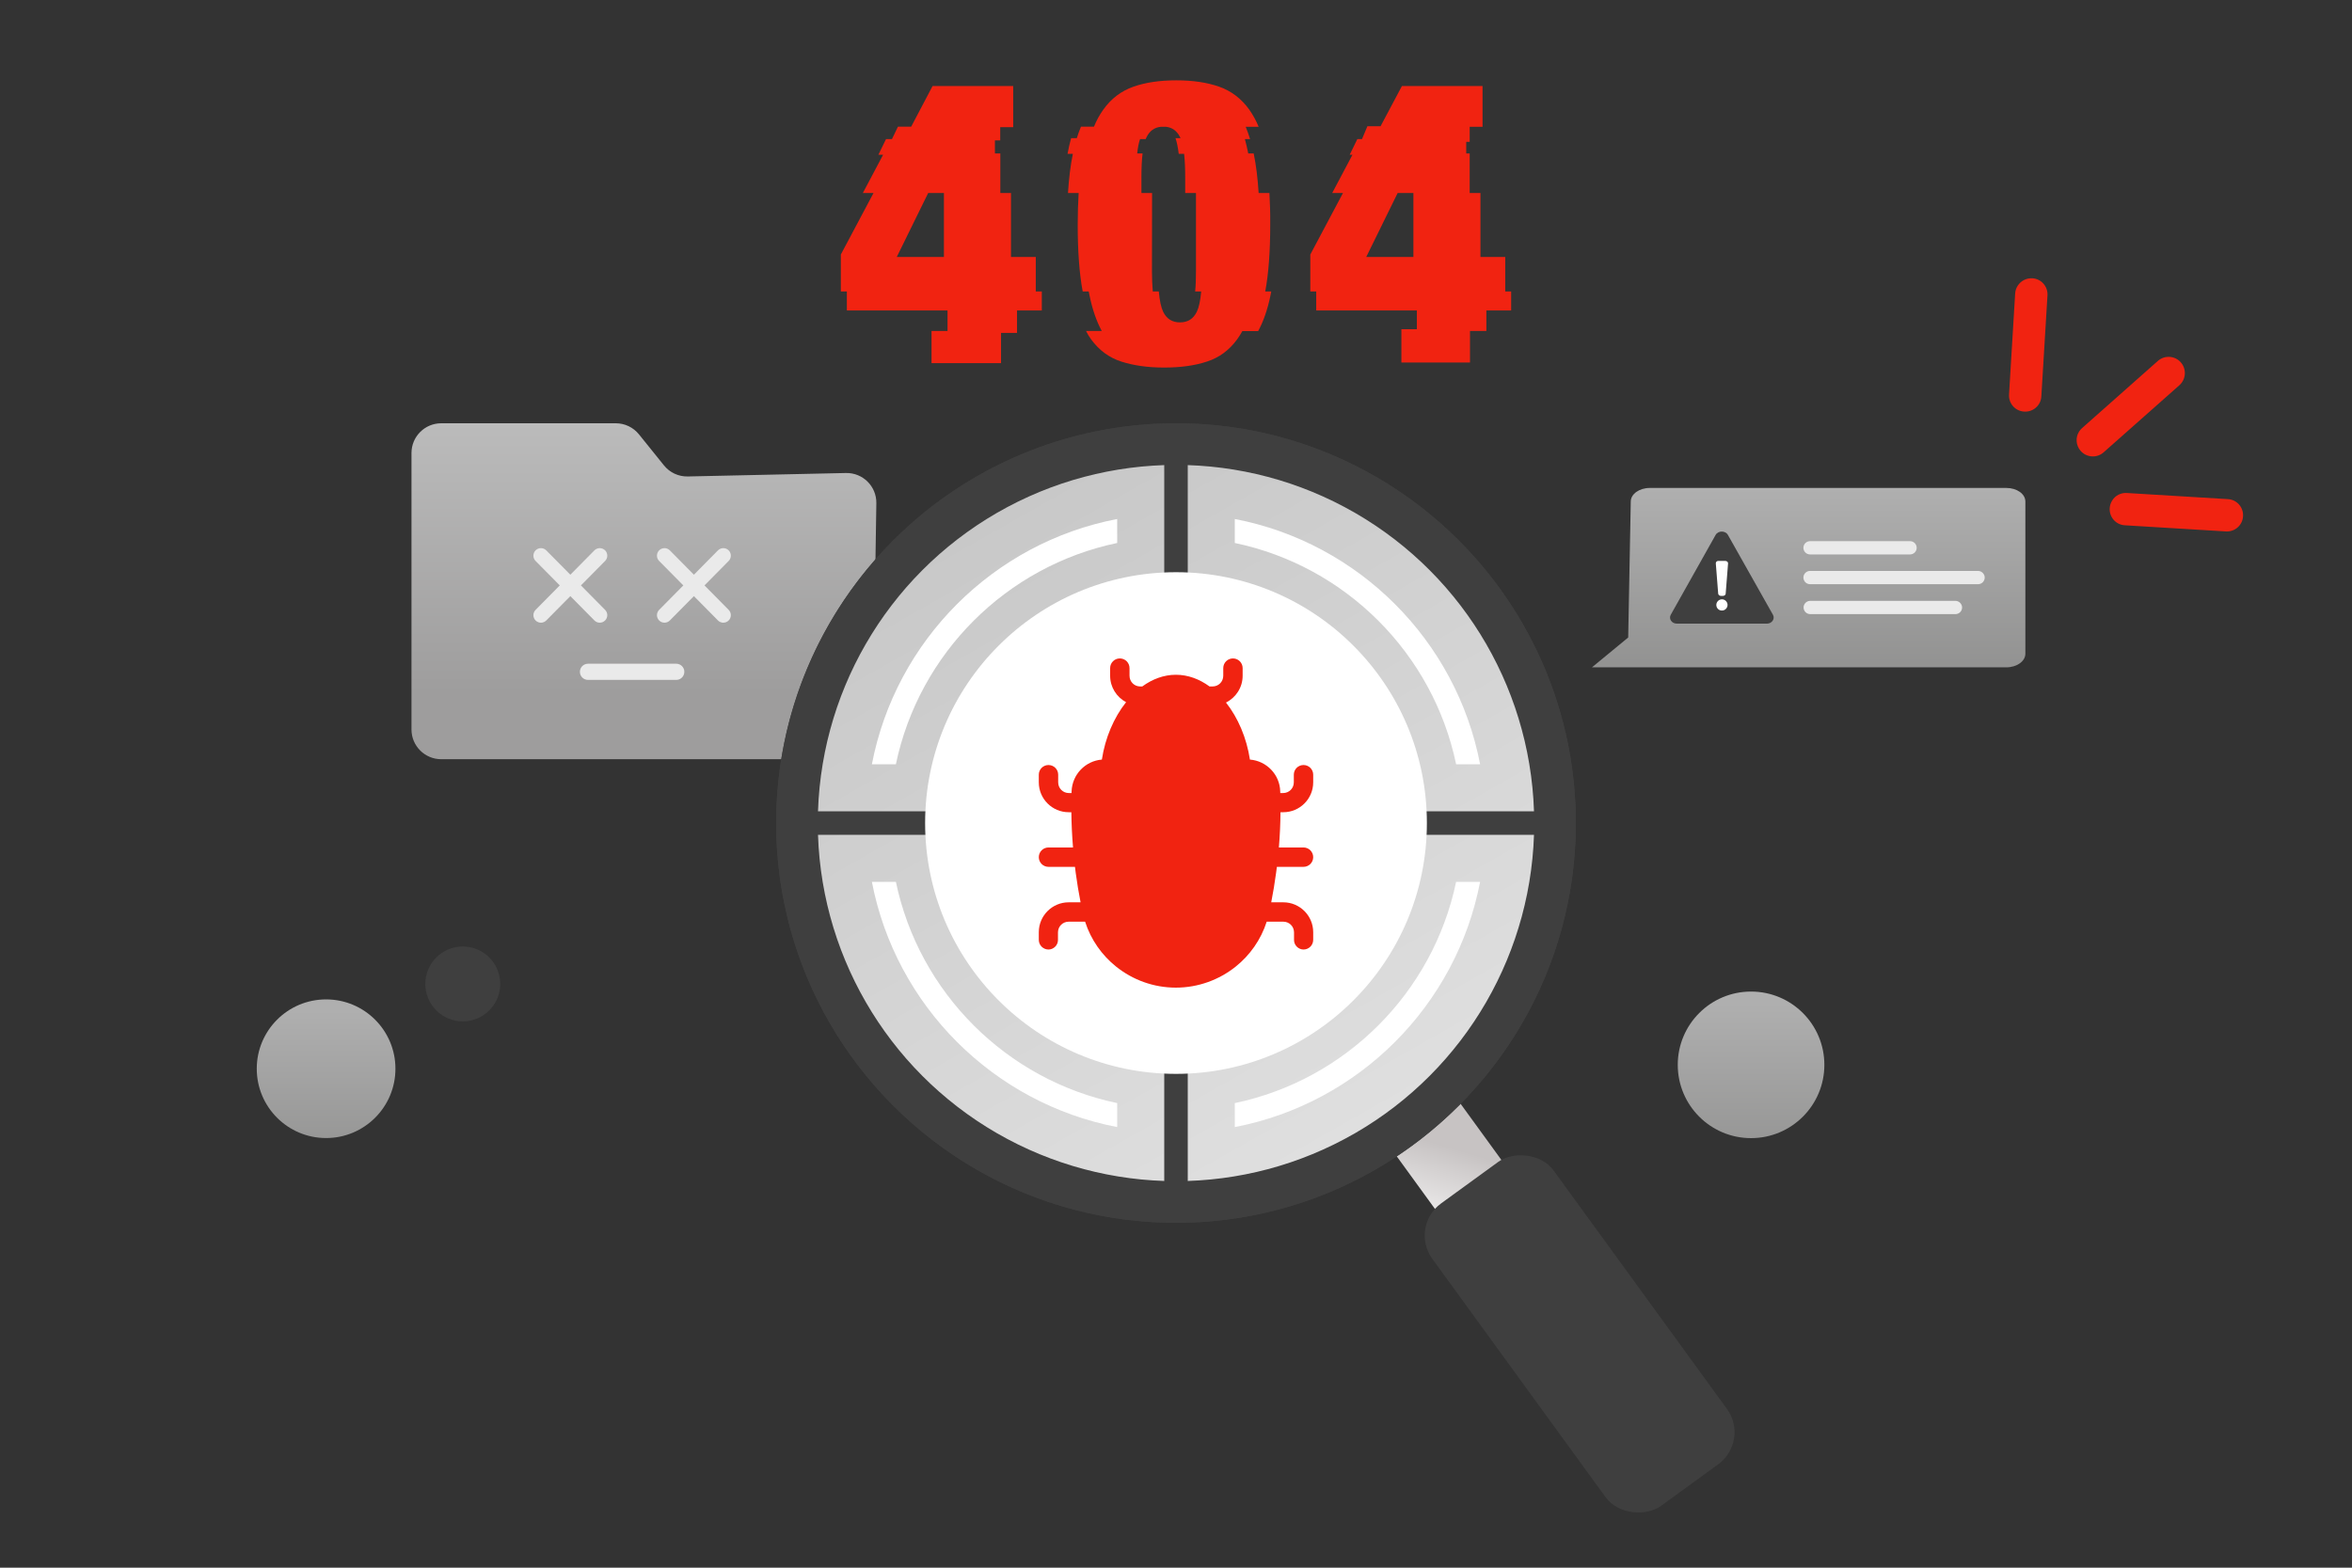 <svg width="1200" height="800" viewBox="0 0 1200 800" fill="none" xmlns="http://www.w3.org/2000/svg">
<rect x="0" y="0" width="1200" height="800" fill="#333333" stroke="none"/>
<path d="M209.941 231.171C209.941 222.792 216.734 216 225.112 216H314.186C318.776 216 323.12 218.079 326 221.654L338.76 237.494C341.713 241.159 346.2 243.247 350.906 243.144L431.616 241.376C440.215 241.188 447.251 248.179 447.117 256.779L445.318 372.493C445.19 380.779 438.436 387.428 430.15 387.428H225.112C216.734 387.428 209.941 380.636 209.941 372.257V231.171Z" fill="url(#paint0_linear_12774_2133)"/>
<path d="M303.271 280.856C304.762 279.348 307.193 279.334 308.701 280.825C310.209 282.316 310.223 284.747 308.733 286.255L296.391 298.739L308.733 311.224C310.223 312.732 310.209 315.163 308.701 316.654C307.193 318.145 304.762 318.131 303.271 316.622L290.993 304.201L278.714 316.622C277.223 318.131 274.792 318.145 273.284 316.654C271.776 315.163 271.762 312.732 273.253 311.224L285.594 298.739L273.253 286.255C271.762 284.747 271.776 282.316 273.284 280.825C274.792 279.334 277.223 279.348 278.714 280.856L290.993 293.278L303.271 280.856Z" fill="#EAEAEA"/>
<path d="M366.311 280.856C367.802 279.348 370.233 279.334 371.741 280.825C373.249 282.316 373.263 284.747 371.773 286.255L359.432 298.739L371.773 311.224C373.263 312.732 373.249 315.163 371.741 316.654C370.233 318.145 367.802 318.131 366.311 316.622L354.033 304.201L341.754 316.622C340.263 318.131 337.832 318.145 336.324 316.654C334.816 315.163 334.802 312.732 336.293 311.224L348.634 298.739L336.293 286.255C334.802 284.747 334.816 282.316 336.324 280.825C337.832 279.334 340.263 279.348 341.754 280.856L354.033 293.278L366.311 280.856Z" fill="#EAEAEA"/>
<path fill-rule="evenodd" clip-rule="evenodd" d="M295.87 342.829C295.87 340.55 297.718 338.702 299.998 338.702H345.026C347.305 338.702 349.153 340.55 349.153 342.829C349.153 345.109 347.305 346.957 345.026 346.957H299.998C297.718 346.957 295.87 345.109 295.87 342.829Z" fill="#EAEAEA"/>
<path d="M1023.63 249H841.744C836.364 249 832.025 252.124 832.025 255.942L830.709 325.32L812.227 340.551H849.081H1023.63C1029.01 340.551 1033.35 337.427 1033.35 333.609V255.942C1033.35 252.037 1029.01 249 1023.63 249Z" fill="url(#paint1_linear_12774_2133)"/>
<path d="M1009.23 291.347H923.49C921.668 291.347 920.105 292.823 920.105 294.732C920.105 296.554 921.581 298.116 923.49 298.116H1009.23C1011.05 298.116 1012.61 296.641 1012.61 294.732C1012.61 292.909 1011.05 291.347 1009.23 291.347Z" fill="#EAEAEA"/>
<path d="M997.685 306.62H923.577C921.754 306.62 920.192 308.095 920.192 310.004C920.192 311.827 921.667 313.389 923.577 313.389H997.685C999.508 313.389 1001.07 311.913 1001.07 310.004C1001.07 308.182 999.508 306.62 997.685 306.62Z" fill="#EAEAEA"/>
<path d="M974.516 276.162H923.49C921.668 276.162 920.105 277.638 920.105 279.547C920.105 281.369 921.581 282.931 923.49 282.931H974.516C976.338 282.931 977.9 281.456 977.9 279.547C977.9 277.638 976.338 276.162 974.516 276.162Z" fill="#EAEAEA"/>
<path d="M901.449 318.249H855.543C852.94 318.249 851.291 315.819 852.419 313.737L875.329 272.951C876.631 270.694 880.275 270.694 881.577 272.951L904.573 313.737C905.701 315.819 904.053 318.249 901.449 318.249Z" fill="#3F3F3F"/>
<path d="M875.415 287.53L876.629 302.977C876.716 303.584 877.324 304.105 878.105 304.105H878.973C879.754 304.105 880.448 303.584 880.448 302.977L881.663 287.53C881.749 286.836 881.055 286.228 880.187 286.228H876.89C876.022 286.142 875.328 286.749 875.415 287.53Z" fill="white"/>
<path d="M878.539 311.566C880.101 311.566 881.403 310.264 881.403 308.702C881.403 307.14 880.101 305.839 878.539 305.839C876.977 305.839 875.676 307.14 875.676 308.702C875.676 310.264 876.891 311.566 878.539 311.566Z" fill="white"/>
<circle cx="236.109" cy="502.109" r="19.109" fill="#3F3F3F"/>
<circle cx="893.398" cy="543.398" r="37.398" fill="url(#paint2_linear_12774_2133)"/>
<circle cx="166.376" cy="545.376" r="35.376" fill="url(#paint3_linear_12774_2133)"/>
<path d="M1060.78 220.201C1058.83 223.224 1059.09 227.312 1061.57 230.12C1064.57 233.519 1069.81 233.89 1073.26 230.845L1111.93 196.587C1115.32 193.592 1115.7 188.347 1112.65 184.899C1109.66 181.5 1104.41 181.129 1100.96 184.174L1062.3 218.432C1061.66 218.99 1061.22 219.546 1060.78 220.201Z" fill="#F12311"/>
<path d="M1077.67 255.381C1076.94 256.539 1076.46 257.844 1076.38 259.342C1076.1 263.887 1079.55 267.828 1084.14 268.059L1135.69 271.187C1140.23 271.469 1144.18 268.017 1144.41 263.422C1144.69 258.877 1141.24 254.936 1136.64 254.705L1085.1 251.578C1082.05 251.373 1079.18 252.913 1077.67 255.381Z" fill="#F12311"/>
<path d="M1029.43 145.814C1028.7 146.972 1028.22 148.277 1028.14 149.775L1025.02 201.32C1024.73 205.866 1028.19 209.807 1032.78 210.038C1037.33 210.32 1041.27 206.868 1041.5 202.273L1044.63 150.728C1044.91 146.183 1041.46 142.242 1036.86 142.011C1033.76 141.857 1030.99 143.395 1029.43 145.814Z" fill="#F12311"/>
<rect x="742.021" y="558.897" width="50.287" height="42.112" transform="rotate(54 742.021 558.897)" fill="url(#paint4_linear_12774_2133)"/>
<rect width="190.799" height="76.559" rx="20.215" transform="matrix(-0.588 -0.809 -0.809 0.588 892.998 735.354)" fill="#3F3F3F"/>
<circle cx="600" cy="420" r="193.375" fill="url(#paint5_linear_12774_2133)" stroke="#3F3F3F" stroke-width="21.25"/>
<path d="M457.085 450C468.897 506.56 513.439 551.102 569.999 562.915V575.156C506.798 563.008 456.992 513.202 444.844 450H457.085Z" fill="white"/>
<path d="M569.999 277.086C513.439 288.898 468.897 333.44 457.085 390H444.844C456.992 326.799 506.798 276.993 569.999 264.845V277.086Z" fill="white"/>
<path d="M742.914 390C731.101 333.44 686.559 288.898 629.999 277.086V264.845C693.201 276.993 743.007 326.799 755.155 390H742.914Z" fill="white"/>
<path d="M629.999 562.915C686.559 551.102 731.101 506.56 742.914 450H755.155C743.007 513.202 693.201 563.008 629.999 575.156V562.915Z" fill="white"/>
<path d="M606 226C606 222.686 603.314 220 600 220C596.686 220 594 222.686 594 226V414H406C402.686 414 400 416.686 400 420C400 423.314 402.686 426 406 426H594V614C594 617.314 596.686 620 600 620C603.314 620 606 617.314 606 614V426H794C797.314 426 800 423.314 800 420C800 416.686 797.314 414 794 414H606V226Z" fill="#3F3F3F"/>
<path fill-rule="evenodd" clip-rule="evenodd" d="M600 604C701.62 604 784 521.62 784 420C784 318.38 701.62 236 600 236C498.38 236 416 318.38 416 420C416 521.62 498.38 604 600 604ZM600 624C712.666 624 804 532.666 804 420C804 307.334 712.666 216 600 216C487.334 216 396 307.334 396 420C396 532.666 487.334 624 600 624Z" fill="#3F3F3F"/>
<circle cx="600" cy="420" r="128" fill="white"/>
<path d="M599.948 344.336C593.783 344.336 587.955 346.532 582.787 350.305H581.755C578.705 350.305 576.286 347.886 576.286 344.835V340.944C576.286 338.209 574.077 336 571.342 336C568.607 336 566.398 338.209 566.398 340.944V344.835C566.398 350.682 569.699 355.767 574.536 358.326C568.3 366.153 563.852 376.548 562.181 387.616C553.766 388.299 547.028 395.182 546.729 403.864C546.719 404.142 546.71 404.42 546.701 404.7H545.357C542.306 404.7 539.887 402.28 539.887 399.23V395.338C539.887 392.603 537.678 390.395 534.944 390.395C532.209 390.395 530 392.603 530 395.338V399.23C530 407.645 536.837 414.482 545.252 414.482H546.609C546.673 420.177 546.942 426.184 547.458 432.471H534.948C532.213 432.471 530.004 434.68 530.004 437.414C530.004 440.149 532.213 442.358 534.948 442.358H548.452C548.572 443.37 548.699 444.388 548.832 445.412C549.52 450.606 550.374 455.634 551.314 460.455H545.252C536.837 460.455 530 467.292 530 475.707V479.599C530 482.333 532.209 484.542 534.944 484.542C537.573 484.542 539.782 482.333 539.782 479.704V475.812C539.782 472.762 542.201 470.342 545.252 470.342H553.623C556.584 479.556 562.196 487.468 569.448 493.27C577.863 500.002 588.486 503.999 599.951 503.999C611.311 503.999 622.04 500.002 630.454 493.27C637.707 487.468 643.319 479.556 646.279 470.342H654.748C657.799 470.342 660.218 472.762 660.218 475.812V479.704C660.218 482.333 662.427 484.542 665.056 484.542C667.791 484.542 670 482.333 670 479.599V475.707C670 467.292 663.163 460.455 654.748 460.455H648.589C649.529 455.634 650.383 450.606 651.07 445.412C651.211 444.388 651.345 443.371 651.471 442.358H665.052C667.787 442.358 669.996 440.149 669.996 437.414C669.996 434.68 667.787 432.471 665.052 432.471H652.495C653.013 426.199 653.263 420.183 653.311 414.482H654.748C663.163 414.482 670 407.645 670 399.23V395.338C670 392.603 667.791 390.395 665.056 390.395C662.322 390.395 660.113 392.603 660.113 395.338V399.23C660.113 402.28 657.694 404.7 654.643 404.7H653.201C653.193 404.42 653.183 404.142 653.174 403.864C652.974 395.274 646.23 388.297 637.716 387.615C636.057 376.634 631.665 366.315 625.506 358.509C630.537 356.014 634 350.825 634 344.835V340.944C634 338.209 631.791 336 629.056 336C626.322 336 624.113 338.209 624.113 340.944V344.835C624.113 347.886 621.694 350.305 618.643 350.305H617.109C611.941 346.532 606.113 344.336 599.948 344.336Z" fill="#F12311"/>
<path fill-rule="evenodd" clip-rule="evenodd" d="M475.805 43.895H516.937V64.894H510.318V71.637H507.609V78.289H510.377V98.5H515.814V131.122H528.461V148.732H531.534V158.424H518.887V169.885H510.731V185.314H475.273V168.885H483.429V158.424H432.073V148.733H429V129.881L445.665 98.5H440.229L450.57 78.961H448.157L452.057 70.961H455.092L458.135 64.637H464.89L475.805 43.895ZM473.559 98.5L457.544 131.122H481.596V98.5L473.559 98.5Z" fill="#F12311"/>
<path fill-rule="evenodd" clip-rule="evenodd" d="M642.163 64.7C640.922 61.619 639.268 58.657 637.377 55.931C633.358 50.361 628.276 46.451 622.07 44.259C615.865 42.066 608.596 41 600.145 41C591.694 41 584.426 42.066 578.22 44.259C572.015 46.451 566.933 50.302 562.914 55.931C560.977 58.638 559.39 61.58 558.152 64.639H551.509C550.686 66.557 550.017 68.527 549.405 70.5H546.494C545.785 73.016 545.194 75.661 544.662 78.5H547.372V78.527C546.19 84.26 545.362 90.938 544.89 98.502H550.327C550.031 103.466 549.854 108.844 549.854 114.635C549.854 128.287 550.681 139.634 552.395 148.735H555.468C555.534 149.131 555.619 149.528 555.701 149.915C555.766 150.219 555.83 150.517 555.882 150.803C557.353 157.984 559.47 163.992 562.114 168.887H554.109C554.818 170.364 555.704 171.842 556.709 173.201C560.728 178.697 565.81 182.479 572.015 184.488C578.22 186.498 585.489 187.561 593.94 187.561C602.391 187.561 609.66 186.557 615.865 184.488C622.07 182.479 627.153 178.697 631.171 173.201C632.163 171.86 633.039 170.403 633.857 168.946H641.927C644.587 164.041 646.714 158.013 648.192 150.803C648.258 150.406 648.342 150.009 648.425 149.623C648.49 149.319 648.553 149.021 648.605 148.734H645.532C647.246 139.633 648.073 128.228 648.073 114.635C648.132 108.844 647.955 103.466 647.659 98.502H642.164C641.691 90.938 640.864 84.26 639.682 78.527L639.623 78.291H636.87C636.329 75.705 635.787 73.28 635.152 70.965H637.79C637.147 68.858 636.387 66.75 635.568 64.7H642.163ZM604.131 78.5H601.396C600.982 75.145 600.45 72.5 599.741 70.5H602.317C602.298 70.46 602.279 70.421 602.26 70.382C602.201 70.259 602.143 70.139 602.096 70.02C600.532 66.841 598.095 65.04 594.866 64.7H592.291C588.971 65.04 586.54 66.799 584.958 70.016C584.78 70.312 584.662 70.608 584.544 70.962H581.665C581.003 72.858 580.53 75.285 580.202 78.291H582.948C582.534 81.66 582.357 85.856 582.357 90.76V98.502H587.794L587.735 138.452C587.735 142.352 587.912 145.78 588.149 148.734H591.222C591.636 153.462 592.404 156.89 593.468 159.135C595.241 162.74 598.077 164.513 602.037 164.513C605.996 164.513 608.833 162.74 610.606 159.135C611.67 156.949 612.438 153.462 612.851 148.735H609.778C610.074 145.78 610.192 142.352 610.192 138.452V98.502H604.696V90.76C604.696 85.956 604.526 81.832 604.131 78.5Z" fill="#F12311"/>
<path fill-rule="evenodd" clip-rule="evenodd" d="M715.271 43.895H756.403V64.697H749.843V72.4H748.075V78.289H749.843V98.5H755.339V131.122H767.986V148.732H771V158.424H758.353V168.885H750V185H715V168H722.895V158.424H671.54V148.733H668.525V129.881L685.191 98.5H679.695L690.036 78.961H688.623L692.523 70.961H694.898L697.661 64.4H704.378L715.271 43.895ZM713.085 98.5L697.069 131.122H721.122V98.5L713.085 98.5Z" fill="#F12311"/>
<defs>
<linearGradient id="paint0_linear_12774_2133" x1="328.652" y1="216" x2="328.652" y2="387.428" gradientUnits="userSpaceOnUse">
<stop stop-color="#BBBBBB"/>
<stop offset="0.802" stop-color="#9E9D9D"/>
</linearGradient>
<linearGradient id="paint1_linear_12774_2133" x1="932.696" y1="379.175" x2="932.696" y2="249.651" gradientUnits="userSpaceOnUse">
<stop stop-color="#868685"/>
<stop offset="1" stop-color="#AFAFAF"/>
</linearGradient>
<linearGradient id="paint2_linear_12774_2133" x1="893.343" y1="631.305" x2="893.343" y2="511.931" gradientUnits="userSpaceOnUse">
<stop stop-color="#868685"/>
<stop offset="1" stop-color="#AFAFAF"/>
</linearGradient>
<linearGradient id="paint3_linear_12774_2133" x1="166.325" y1="628.532" x2="166.325" y2="515.611" gradientUnits="userSpaceOnUse">
<stop stop-color="#868685"/>
<stop offset="1" stop-color="#AFAFAF"/>
</linearGradient>
<linearGradient id="paint4_linear_12774_2133" x1="767.276" y1="572.518" x2="800.614" y2="616.108" gradientUnits="userSpaceOnUse">
<stop stop-color="#C7C3C3"/>
<stop offset="1" stop-color="white"/>
</linearGradient>
<linearGradient id="paint5_linear_12774_2133" x1="500.194" y1="247.806" x2="790.839" y2="761.097" gradientUnits="userSpaceOnUse">
<stop stop-color="#C7C7C7"/>
<stop offset="1" stop-color="#ECECEC"/>
</linearGradient>
</defs>
</svg>
